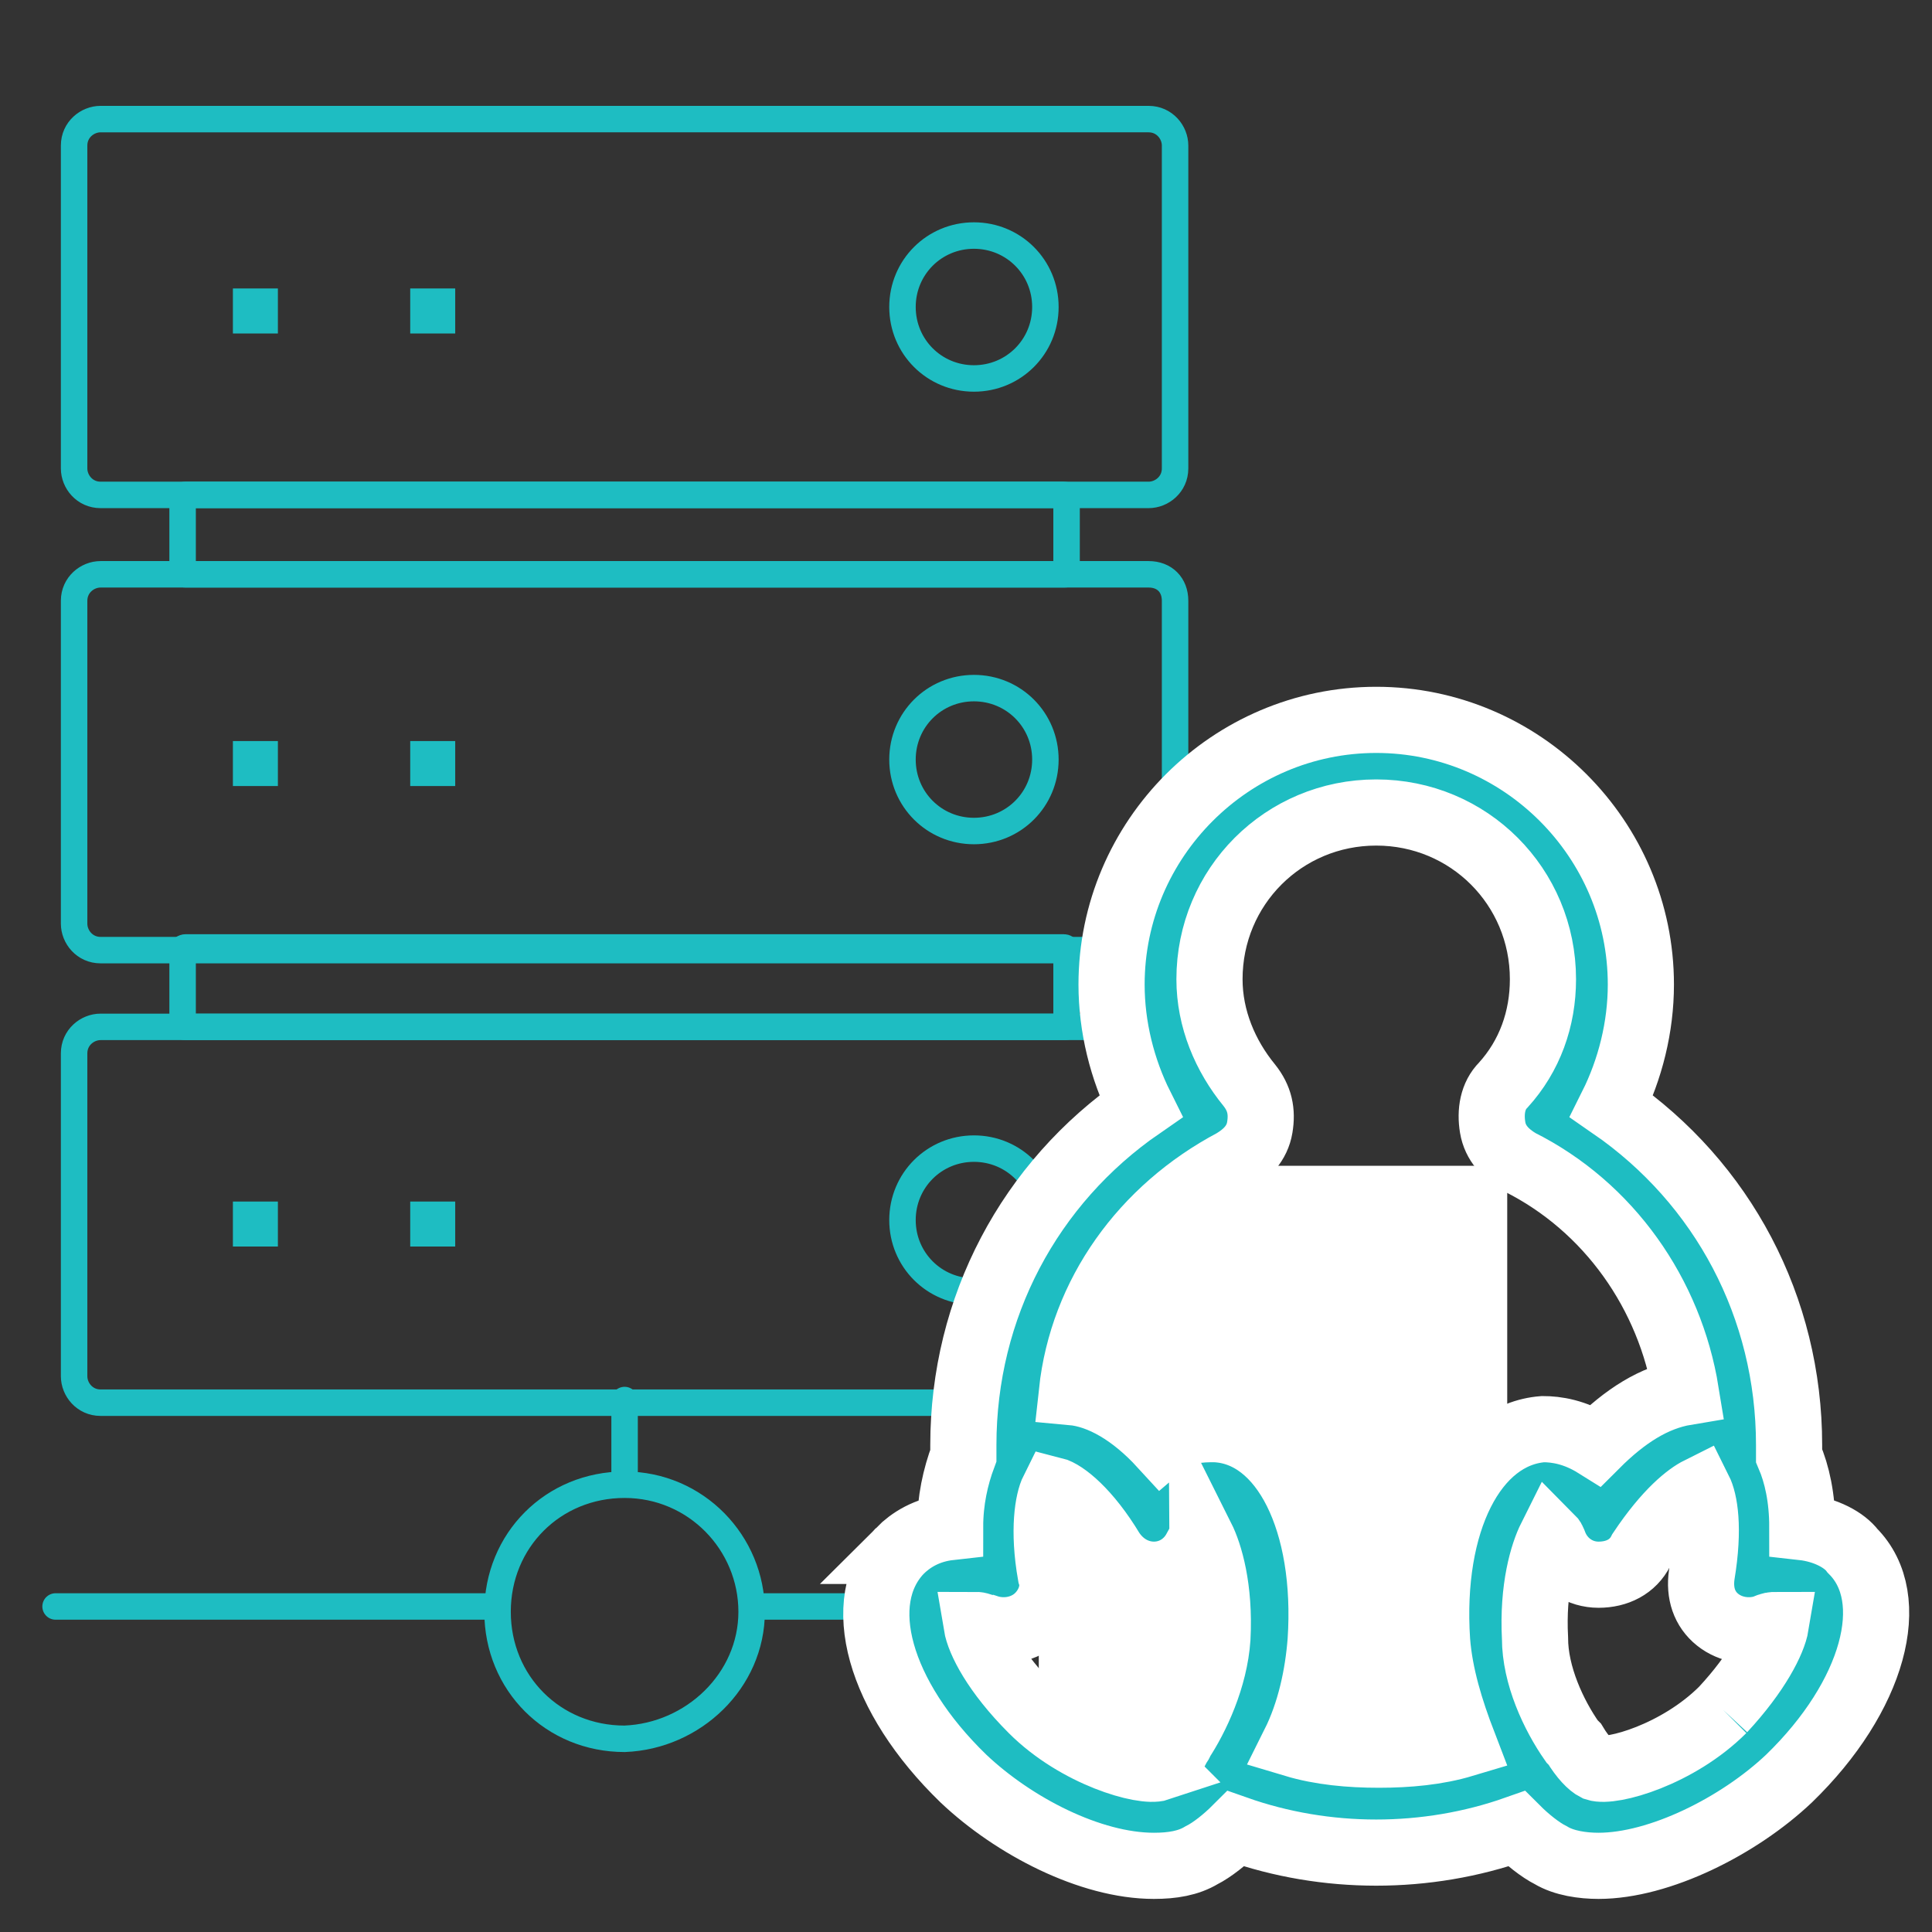 <svg version="1.1" id="Layer_1" xmlns="http://www.w3.org/2000/svg" x="0" y="0" viewBox="0 0 73 73" xml:space="preserve"><rect x="0" y="0" width="73" height="73" fill="#333333" stroke="none"/><style>.st0{fill:none;stroke-linecap:round;stroke-linejoin:round}.st0,.st1,.st2{stroke:#1ebdc2;stroke-miterlimit:10}.st1{fill:#9bd2fa;stroke-linecap:round}.st2{fill:none}</style><path class="st0" d="M40.2 38.8H7c-.1 0-.1-.1-.1-.1v-2.8c0-.1.1-.1.1-.1h33.2c.1 0 .1.1.1.1v2.8c0 .1 0 .1-.1.1zm0-17.1H7c-.1 0-.1-.1-.1-.1v-2.8c0-.1.1-.1.1-.1h33.2c.1 0 .1.1.1.1v2.8c0 .1 0 .1-.1.1zM23.6 52.9v3.2M2.1 60.7h16.6m9.7 0H45m-16.6.2c0-2.6-2.1-4.8-4.8-4.8s-4.8 2.1-4.8 4.8 2.1 4.8 4.8 4.8c2.6-.1 4.8-2.2 4.8-4.8z"/><path class="st0" d="M43.4 38.8H3.8c-.5 0-1 .4-1 1V52c0 .5.4 1 1 1h39.6c.5 0 1-.4 1-1V39.8c0-.5-.4-1-1-1zm-6.6 10c-1.5 0-2.7-1.2-2.7-2.7 0-1.5 1.2-2.7 2.7-2.7 1.5 0 2.7 1.2 2.7 2.7 0 1.4-1.2 2.7-2.7 2.7zm6.6-27.1H3.8c-.5 0-1 .4-1 1v12.2c0 .5.4 1 1 1h39.6c.5 0 1-.4 1-1V22.7c0-.6-.4-1-1-1zm-6.6 9.7c-1.5 0-2.7-1.2-2.7-2.7 0-1.5 1.2-2.7 2.7-2.7 1.5 0 2.7 1.2 2.7 2.7 0 1.5-1.2 2.7-2.7 2.7zm6.6-26.9H3.8c-.5 0-1 .4-1 1v12.2c0 .5.4 1 1 1h39.6c.5 0 1-.4 1-1V5.5c0-.5-.4-1-1-1zm-6.6 9.8c-1.5 0-2.7-1.2-2.7-2.7 0-1.5 1.2-2.7 2.7-2.7 1.5 0 2.7 1.2 2.7 2.7s-1.2 2.7-2.7 2.7z"/><path class="st1" d="M16 11.4h.7v.7H16zm-6.7 0h.7v.7h-.7zM16 28.5h.7v.7H16zm-6.7 0h.7v.7h-.7zM16 45.9h.7v.7H16zm-6.7 0h.7v.7h-.7z"/><path class="st2" d="M-78 15c-.3-1-.5-2-.5-3.1M-49.9 18.7c-.7-1.1-2-1.6-3.2-2.2.3-1.6 0-3.2-1-4.5-1.3-1.7-3.3-2.6-5.4-2.5-1.2-2.5-2.3-4.9-4.9-6.2-.3-.1-.7-.3-1-.4-3.9-1.6-8.4-.1-11.2 3.2-1.3 1.7-2 3.6-1.9 5.8-.8-.2 0-.4 0 0-2.6-.1-5.2 1.4-6.4 3.8-.1.3-.3.7-.4 1-.7 2.2-.4 4.3.7 6.4 1.7 2.6 4.8 3.5 7.7 3.2M-63.7 11.3c1.1-1.1 2.7-1.7 4.4-1.7"/><path d="M40.5 45.3h15.2v21H40.5z" fill="#fff" stroke="#fff" stroke-width="2.5" stroke-miterlimit="10"/><path d="M34 58.6c-1.8 1.9-.8 5.5 2.4 8.6 1.9 1.8 4.8 3.3 7.2 3.3.7 0 1.3-.1 1.8-.4.4-.2.9-.6 1.3-1 1.7.6 3.5.9 5.3.9s3.6-.3 5.3-.9c.4.4.9.8 1.3 1 .5.3 1.2.4 1.8.4 2.3 0 5.3-1.5 7.2-3.3 3.2-3.1 4.2-6.8 2.4-8.6-.3-.4-1-.8-1.9-.9 0-1.1-.2-2-.5-2.7v-.4c0-5.2-2.5-9.9-6.7-12.8.7-1.4 1.1-3 1.1-4.6 0-5.5-4.5-10-10-10s-10 4.5-10 10c0 1.6.4 3.2 1.1 4.6-4.2 2.9-6.7 7.6-6.7 12.8v.4c-.3.8-.5 1.7-.5 2.7-.9.1-1.5.5-1.9.9zm9.8 8.2c-.6.2-3.1-.5-4.8-2.2-1.4-1.4-2-2.6-2.1-3.2.1 0 .3.1.4.1.6.2 1.3.1 1.8-.3s.8-1.1.6-1.7c-.3-1.7-.1-2.8.1-3.2.4.1 1.3.8 2.2 2.3.4.6 1 .9 1.6.9.7 0 1.3-.4 1.6-1 .1-.2.2-.3.2-.4.3.6.7 1.9.6 3.8-.1 1.5-.8 3-1.4 3.9 0 .1-.1.1-.1.2-.2.4-.5.7-.7.8zm21.3-2.2c-1.7 1.7-4.2 2.4-4.8 2.2-.2-.1-.5-.4-.8-.9l-.1-.1c-.7-1-1.4-2.5-1.4-3.9-.1-1.9.3-3.2.6-3.8.1.1.1.2.2.4.3.6.9 1 1.6 1 .7 0 1.3-.3 1.6-.9 1-1.5 1.8-2.1 2.2-2.3.2.4.4 1.4.1 3.2-.1.7.1 1.3.6 1.7.5.4 1.2.5 1.8.3.2-.1.3-.1.4-.1-.1.6-.7 1.8-2 3.2zM46.6 43.9c.5-.3.9-.7 1-1.3.1-.6 0-1.1-.4-1.6-.9-1.1-1.5-2.5-1.5-4 0-3.5 2.8-6.3 6.3-6.3s6.3 2.8 6.3 6.3c0 1.5-.5 2.9-1.5 4-.4.4-.5 1-.4 1.6.1.6.5 1 1 1.3 3.4 1.7 5.7 5 6.3 8.7-1.2.2-2.3.9-3.4 2-.8-.5-1.5-.6-2-.6-2.6.2-4.3 3.5-4 8 .1 1.3.5 2.6 1 3.9-1 .3-2.1.4-3.2.4s-2.2-.1-3.2-.4c.6-1.2.9-2.6 1-3.9.3-4.5-1.4-7.9-4-8-.5 0-1.3 0-2 .6-1.1-1.2-2.3-1.9-3.4-2 .4-3.7 2.7-6.9 6.1-8.7z" fill="#1ebdc2" stroke="#fff" stroke-width="2.5" stroke-miterlimit="10"/></svg>